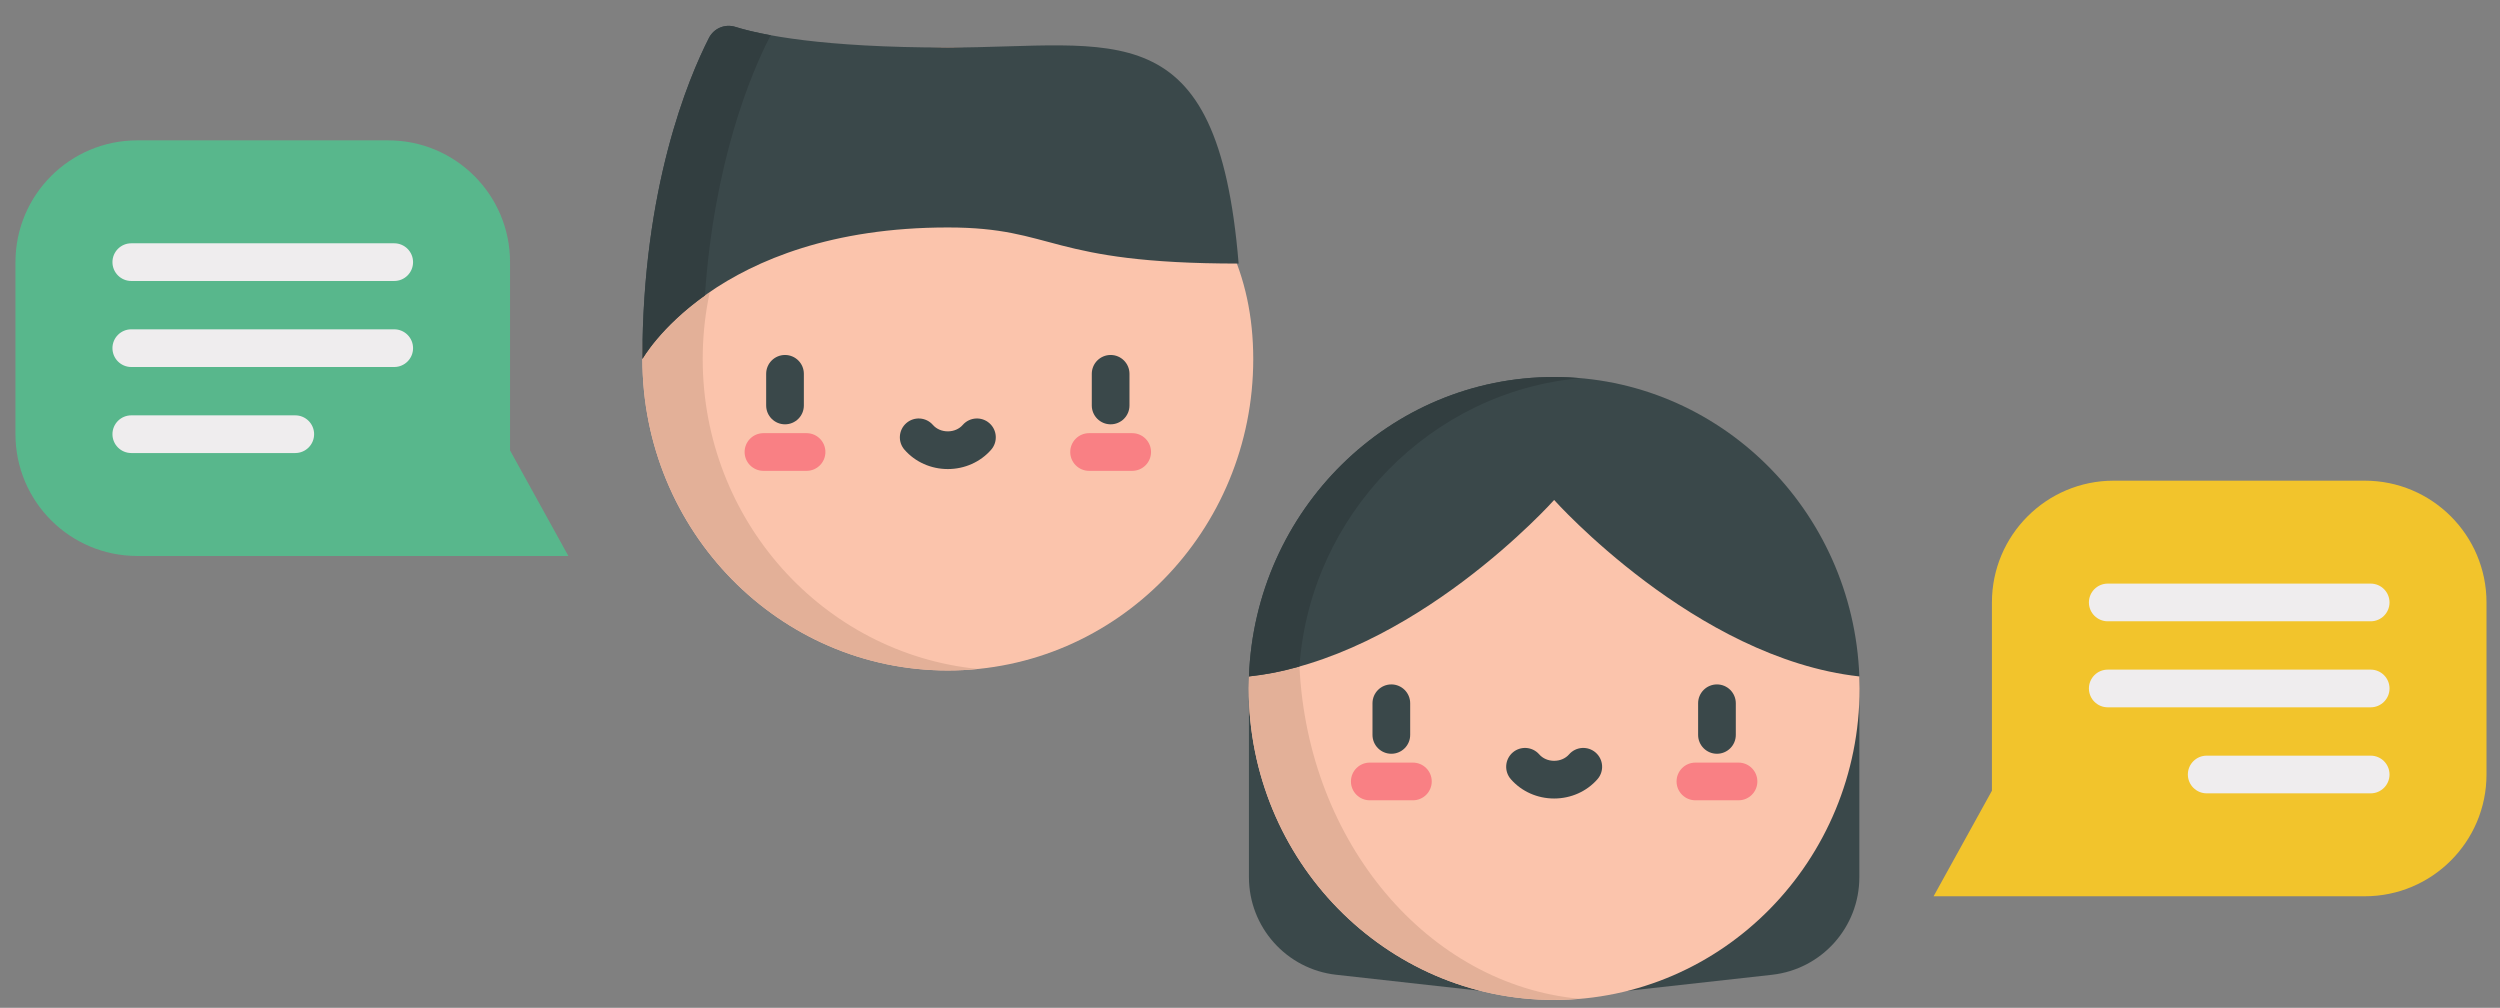 <?xml version="1.0" encoding="utf-8"?>
<!-- Generator: Adobe Illustrator 15.1.0, SVG Export Plug-In . SVG Version: 6.00 Build 0)  -->
<!DOCTYPE svg PUBLIC "-//W3C//DTD SVG 1.1//EN" "http://www.w3.org/Graphics/SVG/1.1/DTD/svg11.dtd">
<svg version="1.1" id="Layer_2" xmlns="http://www.w3.org/2000/svg" xmlns:xlink="http://www.w3.org/1999/xlink" x="0px" y="0px"
	 width="634.5px" height="255.785px" viewBox="0 -25.215 634.5 255.785" enable-background="new 0 -25.215 634.5 255.785"
	 xml:space="preserve">
<rect x="0" y="-25.215" width="634.5" height="255.785" fill="#808080" stroke="none"/>
<g>
	<path fill="#FBC4AC" d="M240.561-0.391c-42.815,0-77.521,22.632-77.521,66.294c0,43.661,34.706,79.049,77.521,79.049
		c42.811,0,77.514-35.388,77.514-79.049C318.074,22.241,283.371-0.391,240.561-0.391z"/>
	<path fill="#E3B098" d="M178.347,65.903c0-41.028,30.646-74.749,69.866-78.667c-2.518-0.254-5.068-0.385-7.652-0.385
		c-42.815,0-77.521,35.39-77.521,79.052c0,43.661,34.706,79.049,77.521,79.049c2.584,0,5.135-0.13,7.652-0.382
		C208.992,140.65,178.347,106.928,178.347,65.903z"/>
	<path fill="#3A484A" d="M281.879,82.477c-2.644,0-4.784-2.141-4.784-4.784v-8.034c0-2.641,2.141-4.783,4.784-4.783
		s4.784,2.143,4.784,4.783v8.034C286.663,80.337,284.522,82.477,281.879,82.477z"/>
	<path fill="#F98084" d="M287.35,94.287h-10.941c-2.644,0-4.784-2.143-4.784-4.784c0-2.641,2.141-4.783,4.784-4.783h10.941
		c2.644,0,4.784,2.143,4.784,4.783C292.134,92.144,289.993,94.287,287.35,94.287z"/>
	<path fill="#3A484A" d="M199.236,82.477c-2.644,0-4.784-2.141-4.784-4.784v-8.034c0-2.641,2.141-4.783,4.784-4.783
		c2.643,0,4.784,2.143,4.784,4.783v8.034C204.02,80.337,201.879,82.477,199.236,82.477z"/>
	<path fill="#F98084" d="M204.706,94.287h-10.941c-2.644,0-4.784-2.143-4.784-4.784c0-2.641,2.141-4.783,4.784-4.783h10.941
		c2.644,0,4.784,2.143,4.784,4.783C209.49,92.144,207.35,94.287,204.706,94.287z"/>
	<path fill="#3A484A" d="M240.557,93.832c-4.262,0-8.268-1.787-10.992-4.904c-1.74-1.99-1.534-5.012,0.454-6.75
		c1.99-1.739,5.011-1.536,6.75,0.454c0.907,1.038,2.288,1.633,3.788,1.633c1.499,0,2.883-0.595,3.789-1.635
		c1.739-1.988,4.76-2.191,6.75-0.452c1.99,1.738,2.193,4.762,0.453,6.75C248.824,92.045,244.817,93.832,240.557,93.832z"/>
	<path fill="#3A484A" d="M314.364,41.679c-5.323-64.807-31.455-54.828-73.804-54.828c-32.016,0-47.391-3.205-53.94-5.248
		c-2.619-0.82-5.439,0.36-6.685,2.806C174.707-5.329,163.04,22.43,163.04,65.903c0,0,18.541-33.388,77.519-33.388
		C267.996,32.515,265.701,41.679,314.364,41.679z"/>
	<path fill="#323E40" d="M195.245-15.591c0.121-0.237,0.259-0.46,0.409-0.67c-4.044-0.738-6.975-1.495-9.033-2.136
		c-2.619-0.82-5.439,0.36-6.685,2.806C174.707-5.329,163.04,22.43,163.04,65.903c0,0,4.438-7.983,15.863-16.142
		C181.276,15.518,190.693-6.664,195.245-15.591z"/>
	<path fill="#58B78C" d="M129.449,89.099V41.317c0-17.07-13.836-30.909-30.909-30.909H34.834c-17.07,0-30.909,13.839-30.909,30.909
		v43.666c0,17.069,13.839,30.906,30.909,30.906h109.418L129.449,89.099z"/>
	<g>
		<path fill="#EFEDEE" d="M100.052,46.1H33.323c-2.641,0-4.784-2.143-4.784-4.783c0-2.645,2.143-4.785,4.784-4.785h66.729
			c2.644,0,4.784,2.141,4.784,4.785C104.836,43.958,102.696,46.1,100.052,46.1z"/>
		<path fill="#EFEDEE" d="M100.052,67.932H33.323c-2.641,0-4.784-2.141-4.784-4.784c0-2.641,2.143-4.783,4.784-4.783h66.729
			c2.644,0,4.784,2.143,4.784,4.783C104.836,65.792,102.696,67.932,100.052,67.932z"/>
		<path fill="#EFEDEE" d="M74.938,89.766H33.323c-2.641,0-4.784-2.143-4.784-4.783c0-2.644,2.143-4.784,4.784-4.784h41.616
			c2.641,0,4.784,2.141,4.784,4.784C79.722,87.624,77.579,89.766,74.938,89.766z"/>
	</g>
</g>
<g>
	<path fill="#3A484A" d="M316.981,146.457v50.96c0,12.695,9.546,23.363,22.165,24.766l36.629,4.075L316.981,146.457z"/>
	<path fill="#3A484A" d="M471.902,146.457v50.96c0,12.695-9.544,23.363-22.164,24.766l-36.628,4.075L471.902,146.457z"/>
	<path fill="#FBC4AC" d="M471.902,146.457c-0.006,0.007-0.006,0.007-0.006,0.007l-79.174-59.855l-75.734,59.855l-0.007-0.007
		c-0.036,1.018-0.056,2.034-0.056,3.06c0,43.661,34.703,79.054,77.516,79.054c42.815,0,77.519-35.393,77.519-79.054
		C471.96,148.493,471.941,147.474,471.902,146.457z"/>
	<path fill="#E3B098" d="M329.805,143.939c-4.187,1.17-8.47,2.043-12.816,2.524l-0.007-0.007c-0.036,1.018-0.056,2.034-0.056,3.06
		c0,43.661,34.703,79.054,77.516,79.054c2.213,0,4.402-0.1,6.566-0.285C362.512,224.768,331.938,188.737,329.805,143.939z"/>
	<path fill="#3A484A" d="M353.121,166.09c-2.641,0-4.783-2.14-4.783-4.783v-8.034c0-2.642,2.143-4.784,4.783-4.784
		c2.644,0,4.784,2.143,4.784,4.784v8.034C357.905,163.95,355.765,166.09,353.121,166.09z"/>
	<path fill="#F98084" d="M358.592,177.9H347.65c-2.643,0-4.783-2.141-4.783-4.784c0-2.642,2.141-4.784,4.783-4.784h10.941
		c2.644,0,4.784,2.143,4.784,4.784C363.376,175.76,361.235,177.9,358.592,177.9z"/>
	<path fill="#3A484A" d="M435.765,166.09c-2.642,0-4.784-2.14-4.784-4.783v-8.034c0-2.642,2.143-4.784,4.784-4.784
		c2.644,0,4.784,2.143,4.784,4.784v8.034C440.549,163.95,438.408,166.09,435.765,166.09z"/>
	<path fill="#F98084" d="M441.235,177.9h-10.941c-2.644,0-4.784-2.141-4.784-4.784c0-2.642,2.141-4.784,4.784-4.784h10.941
		c2.644,0,4.784,2.143,4.784,4.784C446.02,175.76,443.879,177.9,441.235,177.9z"/>
	<path fill="#3A484A" d="M394.441,177.447c-4.262,0-8.266-1.787-10.992-4.907c-1.738-1.987-1.533-5.011,0.455-6.75
		c1.988-1.736,5.012-1.533,6.75,0.455c0.906,1.04,2.288,1.635,3.787,1.635c1.5,0,2.883-0.595,3.79-1.635
		c1.739-1.988,4.763-2.191,6.75-0.452c1.991,1.739,2.194,4.76,0.455,6.75C402.711,175.66,398.703,177.447,394.441,177.447z"/>
	<path fill="#3A484A" d="M316.981,146.457l0.007,0.007c41.604-4.603,77.453-44.786,77.453-44.786s35.853,40.184,77.455,44.786
		c0,0,0,0,0.006-0.007c-1.574-42.242-35.649-75.99-77.461-75.99C352.633,70.467,318.559,104.215,316.981,146.457z"/>
	<path fill="#323E40" d="M401.141,70.764c-2.207-0.193-4.439-0.298-6.699-0.298c-41.809,0-75.883,33.748-77.46,75.992l0.007,0.005
		c4.598-0.508,8.4-1.25,12.816-2.524C332.549,105.238,363.328,74.063,401.141,70.764z"/>
	<path fill="#F2C42C" d="M505.551,175.469v-47.785c0-17.07,13.839-30.906,30.908-30.906h63.707
		c17.069,0,30.908,13.836,30.908,30.906v43.666c0,17.07-13.839,30.908-30.908,30.908H490.747L505.551,175.469z"/>
	<path fill="#EFEDEE" d="M601.678,132.47h-66.73c-2.643,0-4.783-2.143-4.783-4.784c0-2.644,2.141-4.783,4.783-4.783h66.73
		c2.643,0,4.783,2.14,4.783,4.783C606.461,130.328,604.318,132.47,601.678,132.47z"/>
	<path fill="#EFEDEE" d="M601.678,154.302h-66.73c-2.643,0-4.783-2.144-4.783-4.784s2.141-4.784,4.783-4.784h66.73
		c2.643,0,4.783,2.144,4.783,4.784S604.318,154.302,601.678,154.302z"/>
	<path fill="#EFEDEE" d="M601.678,176.136h-41.615c-2.642,0-4.785-2.143-4.785-4.784c0-2.643,2.144-4.783,4.785-4.783h41.615
		c2.641,0,4.783,2.141,4.783,4.783C606.461,173.994,604.318,176.136,601.678,176.136z"/>
</g>
</svg>
